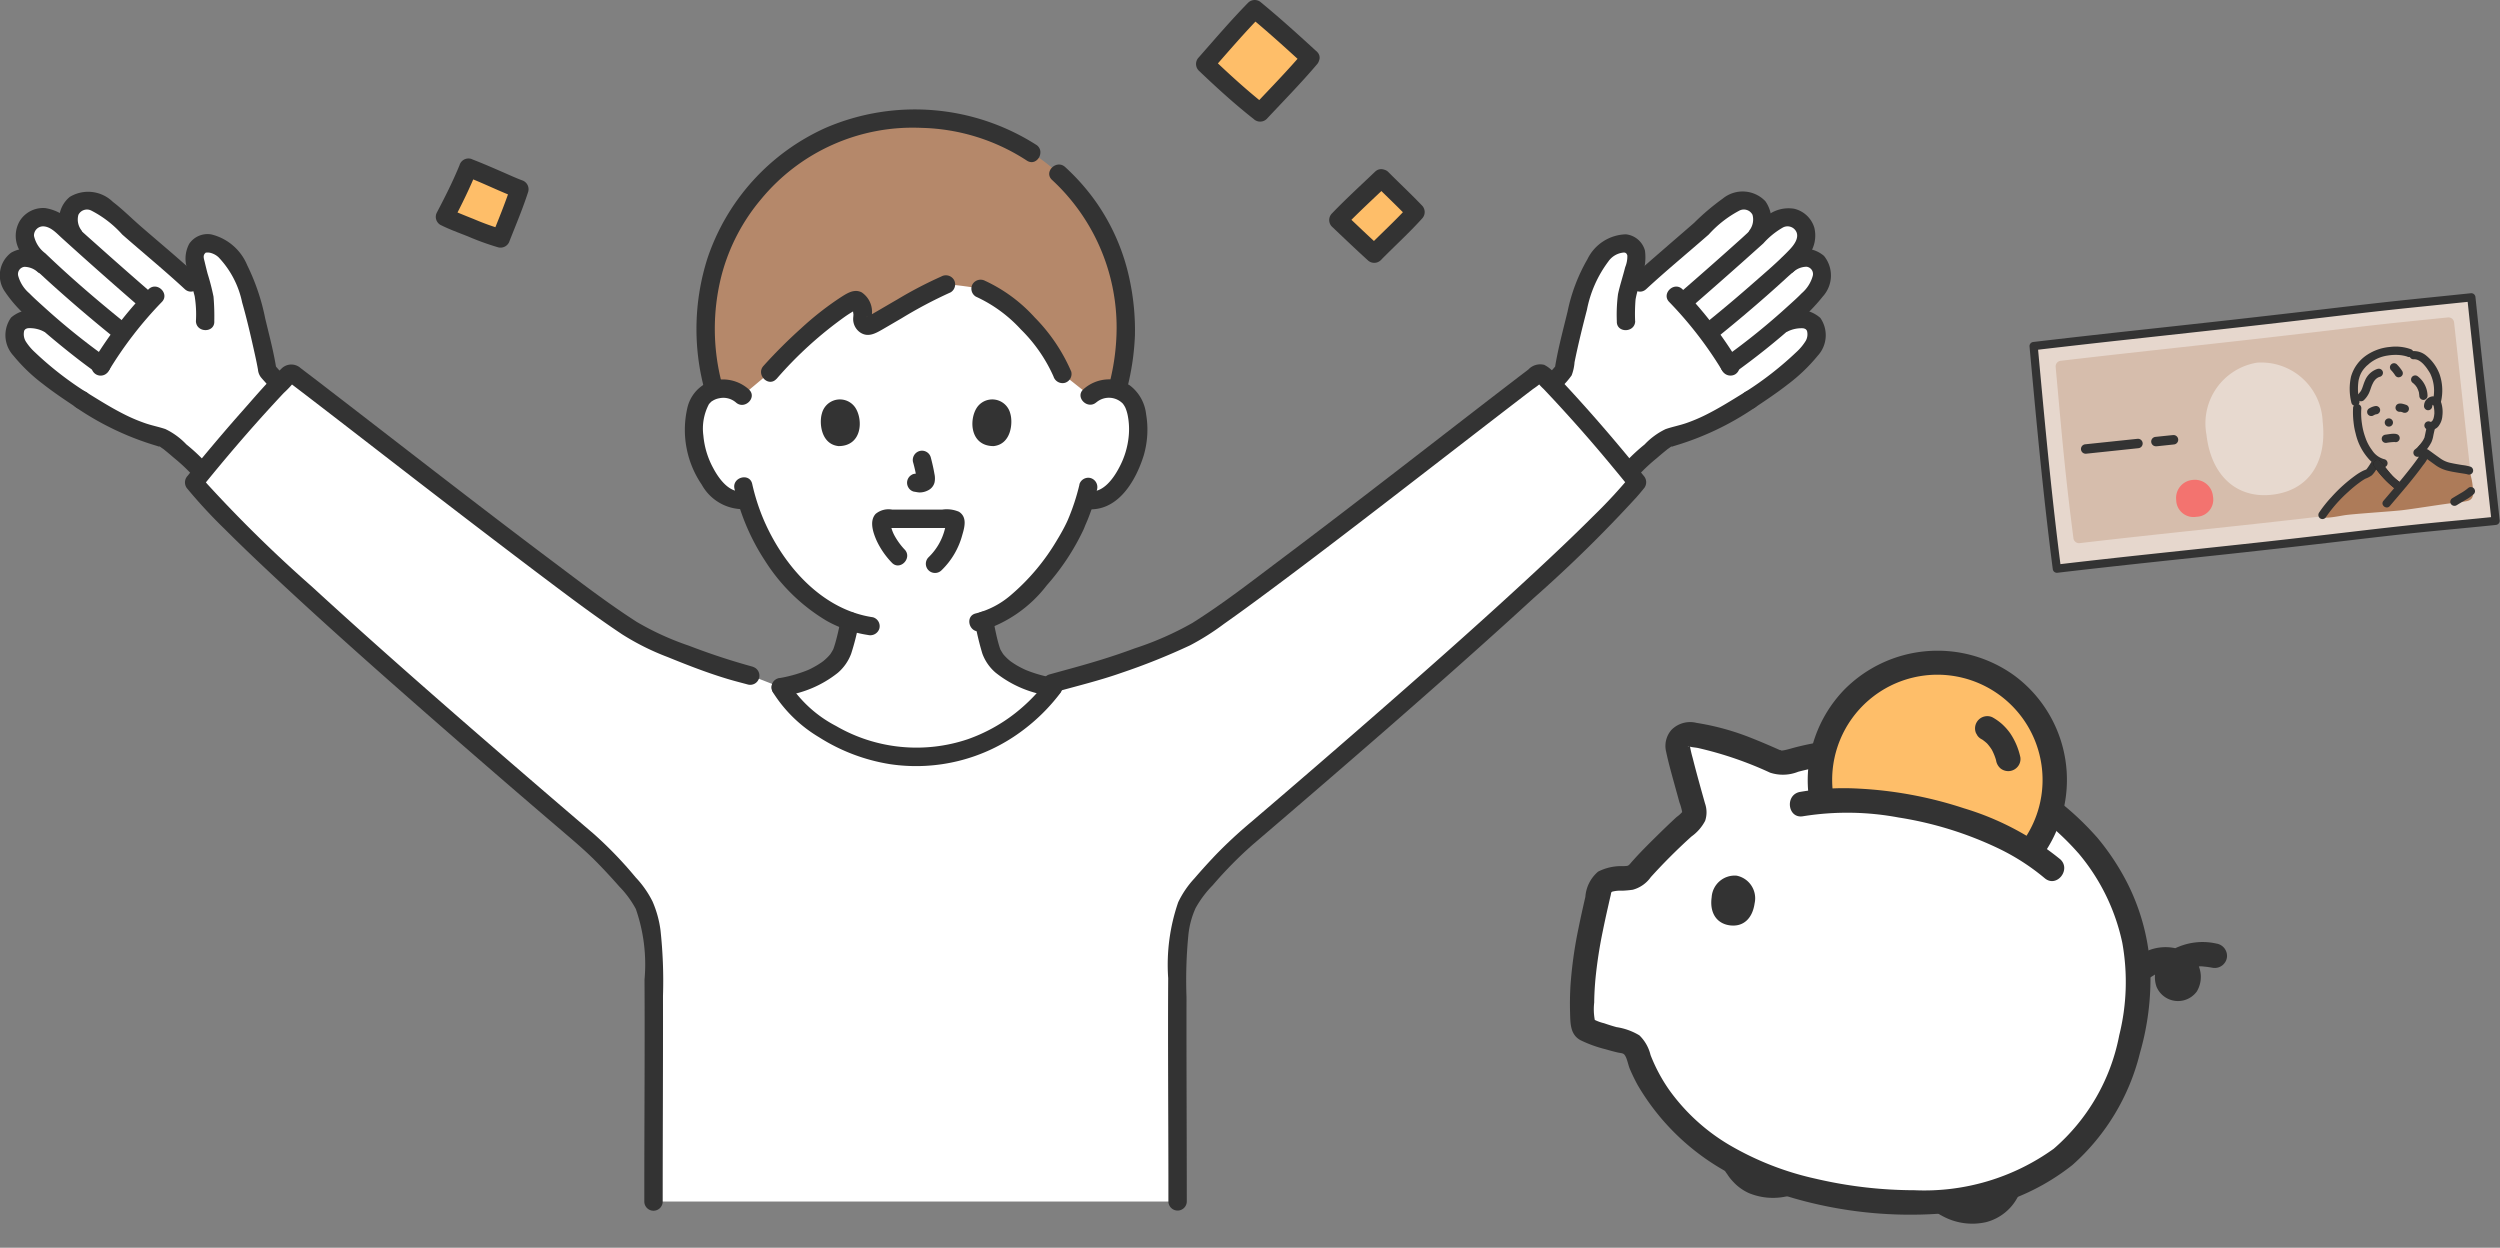<svg xmlns="http://www.w3.org/2000/svg" width="164.517" height="82.108" viewBox="0 0 164.517 82.108">
  <rect x="0" y="0" width="164.517" height="82.108" fill="#808080" stroke="none"/>
  <g id="グループ_28" data-name="グループ 28" transform="translate(-761.518 -1275.248)">
    <g id="_11363_color" data-name="11363_color" transform="translate(761.518 1275.248)">
      <path id="パス_393" data-name="パス 393" d="M117.733,43.769c-.42,1.036-1.008,2.226-1.544,3.241.347.178,2.958,1.239,3.672,1.421.434-1.106.886-2.161,1.231-3.251C120.521,44.968,118.9,44.212,117.733,43.769Z" transform="translate(-86.909 -32.739)" fill="#febe69"/>
      <path id="パス_394" data-name="パス 394" d="M352.323,46.547c-.938.9-2.086,1.96-2.842,2.751.8.756,1.624,1.547,2.363,2.216.844-.865,1.879-1.8,2.72-2.741C354.2,48.39,353.016,47.241,352.323,46.547Z" transform="translate(-261.409 -34.817)" fill="#febe69"/>
      <path id="パス_395" data-name="パス 395" d="M321.619,5.6c-1.2-1.106-2.492-2.268-3.654-3.22-1.176,1.2-2.212,2.422-3.262,3.612.717.685,2.464,2.289,3.619,3.192C319.2,8.239,320.947,6.4,321.619,5.6Z" transform="translate(-235.396 -1.781)" fill="#febe69"/>
      <path id="パス_396" data-name="パス 396" d="M115.363,41.816c-.432,1.058-.95,2.085-1.483,3.1a.613.613,0,0,0,.217.827c.582.295,1.21.52,1.814.76a17.69,17.69,0,0,0,2,.723.622.622,0,0,0,.744-.422c.424-1.079.878-2.147,1.231-3.251a.618.618,0,0,0-.422-.744c-.431-.162-.853-.359-1.379-.587-.655-.285-1.312-.569-1.98-.824a.61.61,0,0,0-.743.422.618.618,0,0,0,.422.744c1.134.432,2.219.983,3.359,1.411l-.422-.744c-.353,1.1-.806,2.173-1.231,3.251l.744-.423a17.213,17.213,0,0,1-1.947-.7q-.529-.208-1.052-.426l-.126-.052c.059.025.085.037.01,0l-.182-.078c-.078-.034-.156-.068-.232-.106l.217.827c.582-1.106,1.133-2.228,1.6-3.385a.609.609,0,0,0-.423-.744A.62.62,0,0,0,115.363,41.816Z" transform="translate(-85.122 -30.948)" fill="#333"/>
      <path id="パス_397" data-name="パス 397" d="M350.111,44.322c-.953.91-1.929,1.8-2.842,2.751a.614.614,0,0,0,0,.855c.784.743,1.562,1.49,2.363,2.216a.616.616,0,0,0,.855,0c.9-.92,1.858-1.783,2.72-2.741a.618.618,0,0,0,0-.855c-.727-.761-1.5-1.483-2.24-2.226a.606.606,0,0,0-.855.857c.744.743,1.514,1.465,2.24,2.226v-.857c-.862.958-1.819,1.821-2.72,2.741h.855c-.8-.725-1.579-1.473-2.363-2.216v.855c.913-.951,1.89-1.84,2.842-2.751C351.532,44.638,350.675,43.784,350.111,44.322Z" transform="translate(-259.625 -33.02)" fill="#333"/>
      <path id="パス_398" data-name="パス 398" d="M320.265,3.394c-1.2-1.1-2.4-2.189-3.654-3.22a.619.619,0,0,0-.855,0c-1.136,1.159-2.189,2.394-3.262,3.612a.616.616,0,0,0,0,.855c1.162,1.109,2.356,2.2,3.619,3.192a.619.619,0,0,0,.856,0c1.107-1.184,2.249-2.346,3.3-3.584a.621.621,0,0,0,0-.855.61.61,0,0,0-.855,0c-1.048,1.238-2.19,2.4-3.3,3.584h.856c-1.263-.992-2.457-2.084-3.619-3.192v.855c1.073-1.217,2.126-2.452,3.262-3.612h-.855c1.255,1.031,2.458,2.122,3.654,3.22C319.982,4.775,320.84,3.921,320.265,3.394Z" transform="translate(-233.614 -0.002)" fill="#333"/>
      <path id="パス_399" data-name="パス 399" d="M7.111,65.481a16.154,16.154,0,0,0,5.372,2.5A16.3,16.3,0,0,1,14.8,69.938l.271.318c1.592-1.949,3.315-3.937,5.081-5.809q-.4-.435-.787-.882c-.149-.965-.481-2.245-.706-3.19a13,13,0,0,0-1.282-3.689c-.492-.828-1.2-1.626-2.156-1.49a.855.855,0,0,0-.446.275.939.939,0,0,0-.189.8c.207.922.35,1.4.578,2.241l-.806-.749c-1.277-1.184-3.885-3.346-5.162-4.531a3.817,3.817,0,0,0-1.051-.711,1.436,1.436,0,0,0-1.293-.011,1.29,1.29,0,0,0-.566,1.266,3.512,3.512,0,0,0,.324.853l.12.192q-.385-.345-.756-.683a1.881,1.881,0,0,0-1.609-.656,1.205,1.205,0,0,0-.96,1.253,2.279,2.279,0,0,0,.8,1.415c.2.2.425.407.658.625a3.35,3.35,0,0,0-1.092-.63,1.17,1.17,0,0,0-1.3.538,1.444,1.444,0,0,0,.094,1.292,4.821,4.821,0,0,0,.854,1.075c.45.432,1.022.947,1.643,1.479a3.1,3.1,0,0,0-1.26-.366.96.96,0,0,0-1.021.573,1.42,1.42,0,0,0,.207,1.3,9.561,9.561,0,0,0,1.4,1.452,23.19,23.19,0,0,0,2.722,2" transform="translate(-1.769 -39.166)" fill="#fff"/>
      <path id="パス_400" data-name="パス 400" d="M50.343,66.878a15.1,15.1,0,0,0-.05-1.624,14.887,14.887,0,0,0-.392-1.521q-.1-.386-.191-.773c-.046-.2-.13-.4.029-.561.07-.072.055-.039.094-.045a.729.729,0,0,1,.27.021,1.238,1.238,0,0,1,.519.285,6.1,6.1,0,0,1,1.554,2.972c.328,1.144.594,2.315.851,3.476.07.316.136.633.192.953a.96.96,0,0,0,.194.5c.128.156.266.3.4.454q.767.859,1.582,1.673a.605.605,0,0,0,.855-.855Q55.222,70.8,54.267,69.7l.155.267c-.176-1.113-.471-2.2-.732-3.3a14.185,14.185,0,0,0-1.179-3.481,3.434,3.434,0,0,0-2.373-2.03,1.458,1.458,0,0,0-1.441.615,2.071,2.071,0,0,0-.092,1.766c.137.564.3,1.122.447,1.683a7.56,7.56,0,0,1,.083,1.653c.033.775,1.242.78,1.21,0Z" transform="translate(-36.242 -45.732)" fill="#333"/>
      <path id="パス_401" data-name="パス 401" d="M6.652,86.324A21.853,21.853,0,0,1,3.288,83.7,3.559,3.559,0,0,1,2.7,83a.932.932,0,0,1-.092-.746c-.018.1.038-.032-.021.027.014-.014.132-.118.057-.064a.413.413,0,0,1,.233-.09,2.021,2.021,0,0,1,1,.216.609.609,0,0,0,.744-.422.62.62,0,0,0-.422-.744,2.182,2.182,0,0,0-2.464.249,1.989,1.989,0,0,0,.155,2.513,11.29,11.29,0,0,0,1.964,1.88c.706.553,1.451,1.048,2.2,1.546a.6.6,0,1,0,.611-1.045Z" transform="translate(-1.004 -60.531)" fill="#333"/>
      <path id="パス_402" data-name="パス 402" d="M3.12,65.4a2.067,2.067,0,0,0-2.384-.252A1.872,1.872,0,0,0,.33,67.724,8.509,8.509,0,0,0,2.063,69.6q.98.877,2,1.706c.751.61,1.515,1.207,2.307,1.764a.61.61,0,0,0,.828-.217.618.618,0,0,0-.217-.828,44.761,44.761,0,0,1-4.167-3.372c-.3-.27-.6-.54-.884-.83A2.322,2.322,0,0,1,1.2,66.681a.479.479,0,0,1,.411-.6,1.33,1.33,0,0,1,.895.368.609.609,0,0,0,.828-.217A.619.619,0,0,0,3.12,65.4Z" transform="translate(0 -48.522)" fill="#333"/>
      <path id="パス_403" data-name="パス 403" d="M12.806,59.7q-1.694-1.472-3.368-2.968Q8.611,56,7.788,55.251a3.021,3.021,0,0,0-1.739-.925,1.808,1.808,0,0,0-1.666.832,1.938,1.938,0,0,0-.048,1.906,4.981,4.981,0,0,0,1.192,1.406q.688.647,1.395,1.273,1.644,1.464,3.354,2.853a.623.623,0,0,0,.855,0,.61.61,0,0,0,0-.857c-1.744-1.413-3.455-2.88-5.074-4.435a1.946,1.946,0,0,1-.747-1.15.6.6,0,0,1,.646-.625c.479.037.855.466,1.188.768q.716.648,1.437,1.294,1.673,1.494,3.368,2.967c.585.508,1.445-.344.857-.855Z" transform="translate(-3.073 -40.632)" fill="#333"/>
      <path id="パス_404" data-name="パス 404" d="M24.571,55.553c-1.216-1.126-2.495-2.184-3.746-3.271-.613-.532-1.2-1.123-1.841-1.613a2.331,2.331,0,0,0-2.838-.328,1.929,1.929,0,0,0-.7,1.381,2.822,2.822,0,0,0,.425,1.43.605.605,0,0,0,1.044-.611,1.171,1.171,0,0,1-.2-1.023.63.63,0,0,1,.857-.273,7.039,7.039,0,0,1,2.029,1.573c1.368,1.2,2.776,2.354,4.11,3.589.571.529,1.428-.325.855-.855Z" transform="translate(-11.555 -37.383)" fill="#333"/>
      <path id="パス_405" data-name="パス 405" d="M27.678,75.009A26.637,26.637,0,0,0,24,79.787a.6.6,0,0,0,1.043.61,25.319,25.319,0,0,1,3.491-4.533c.563-.54-.293-1.395-.857-.855Z" transform="translate(-17.898 -55.978)" fill="#333"/>
      <path id="パス_406" data-name="パス 406" d="M418.23,65.481a16.153,16.153,0,0,1-5.372,2.5,16.3,16.3,0,0,0-2.317,1.959l-.271.318c-1.592-1.949-3.315-3.937-5.081-5.809q.4-.435.787-.882c.149-.965.482-2.245.706-3.19a13.008,13.008,0,0,1,1.281-3.689c.492-.828,1.2-1.626,2.156-1.49a.853.853,0,0,1,.446.275.939.939,0,0,1,.189.8c-.207.922-.35,1.4-.578,2.241l.806-.749c1.277-1.184,3.886-3.346,5.163-4.531a3.814,3.814,0,0,1,1.051-.711,1.436,1.436,0,0,1,1.293-.011,1.29,1.29,0,0,1,.566,1.266,3.5,3.5,0,0,1-.324.853l-.12.192q.384-.345.756-.683a1.88,1.88,0,0,1,1.609-.656,1.206,1.206,0,0,1,.96,1.253,2.281,2.281,0,0,1-.8,1.415c-.2.2-.425.407-.658.625a3.353,3.353,0,0,1,1.092-.63,1.171,1.171,0,0,1,1.295.537,1.444,1.444,0,0,1-.094,1.292,4.81,4.81,0,0,1-.854,1.075c-.45.432-1.022.947-1.643,1.479a3.093,3.093,0,0,1,1.26-.366.96.96,0,0,1,1.021.573,1.42,1.42,0,0,1-.207,1.3,9.559,9.559,0,0,1-1.4,1.452,23.212,23.212,0,0,1-2.722,2" transform="translate(-303.078 -39.166)" fill="#fff"/>
      <path id="パス_407" data-name="パス 407" d="M405.337,66.891a11.688,11.688,0,0,1,.027-1.427c.085-.514.278-1.025.408-1.531a3.369,3.369,0,0,0,.213-1.688,1.456,1.456,0,0,0-1.255-1.079A2.9,2.9,0,0,0,402.2,62.8a11.468,11.468,0,0,0-1.309,3.447c-.3,1.237-.638,2.477-.838,3.736l.155-.267q-.954,1.1-1.983,2.128a.605.605,0,0,0,.856.855q.727-.73,1.42-1.493a5.144,5.144,0,0,0,.657-.758,3,3,0,0,0,.192-.867c.235-1.156.519-2.309.816-3.45a7.748,7.748,0,0,1,1.4-3.167,1.375,1.375,0,0,1,1.033-.6c.093.006.18.033.225.2a1.856,1.856,0,0,1-.142.765c-.146.592-.344,1.176-.472,1.771a10.583,10.583,0,0,0-.078,1.789c-.033.778,1.177.777,1.21,0Z" transform="translate(-297.734 -45.746)" fill="#333"/>
      <path id="パス_408" data-name="パス 408" d="M455.462,87.368c.731-.489,1.465-.975,2.16-1.518a11.417,11.417,0,0,0,2-1.908,1.994,1.994,0,0,0,.173-2.491,2.164,2.164,0,0,0-2.481-.271.624.624,0,0,0-.423.744.609.609,0,0,0,.744.423,2.062,2.062,0,0,1,1-.216.417.417,0,0,1,.233.09c-.072-.052.053.06.057.064-.067-.066.005.086-.021-.027a.873.873,0,0,1-.068.7,3.451,3.451,0,0,1-.616.74,21.866,21.866,0,0,1-3.364,2.623.619.619,0,0,0-.217.828A.611.611,0,0,0,455.462,87.368Z" transform="translate(-340.005 -60.53)" fill="#333"/>
      <path id="パス_409" data-name="パス 409" d="M454.031,66.462a1.332,1.332,0,0,1,.895-.368.481.481,0,0,1,.411.6,2.314,2.314,0,0,1-.729,1.146c-.28.29-.584.56-.884.83a44.736,44.736,0,0,1-4.166,3.373.621.621,0,0,0-.217.828.61.61,0,0,0,.828.217,47.573,47.573,0,0,0,4.066-3.253A11.688,11.688,0,0,0,456,68.05a2.049,2.049,0,0,0,.078-2.667,2.017,2.017,0,0,0-2.663.035.624.624,0,0,0-.217.828.609.609,0,0,0,.828.217Z" transform="translate(-336.045 -48.541)" fill="#333"/>
      <path id="パス_410" data-name="パス 410" d="M439.791,60.6q1.492-1.3,2.967-2.611.728-.649,1.453-1.3a5.144,5.144,0,0,1,1.292-1.049.644.644,0,0,1,.9.328c.149.405-.191.843-.452,1.119-.738.78-1.573,1.485-2.379,2.192q-1.455,1.281-2.96,2.5a.609.609,0,0,0,0,.857.619.619,0,0,0,.855,0q1.506-1.221,2.96-2.5.73-.642,1.444-1.3a9.888,9.888,0,0,0,1.285-1.316,2.158,2.158,0,0,0,.412-1.865,1.815,1.815,0,0,0-1.332-1.249,2.288,2.288,0,0,0-1.885.551c-.56.441-1.072.951-1.6,1.426q-1.892,1.7-3.81,3.364c-.589.511.27,1.364.855.855Z" transform="translate(-328.173 -40.67)" fill="#333"/>
      <path id="パス_411" data-name="パス 411" d="M426.789,56.44c1.336-1.235,2.743-2.392,4.111-3.59a7.267,7.267,0,0,1,2-1.565.641.641,0,0,1,.882.266,1.17,1.17,0,0,1-.2,1.023.605.605,0,0,0,1.045.611,2.2,2.2,0,0,0,0-2.529,2.066,2.066,0,0,0-2.8-.174,15.688,15.688,0,0,0-1.888,1.6c-.665.581-1.336,1.155-2,1.733s-1.353,1.165-2.008,1.772c-.573.529.285,1.384.855.855Z" transform="translate(-318.455 -37.416)" fill="#333"/>
      <path id="パス_412" data-name="パス 412" d="M435.393,75.865a25.312,25.312,0,0,1,3.492,4.534.618.618,0,0,0,.827.217.611.611,0,0,0,.217-.828,26.7,26.7,0,0,0-3.681-4.778C435.687,74.47,434.83,75.324,435.393,75.865Z" transform="translate(-325.533 -55.978)" fill="#333"/>
      <path id="パス_413" data-name="パス 413" d="M80.906,152.012c0-5.851.05-14.821-.008-16.275a6.9,6.9,0,0,0-1.142-4.1,37.913,37.913,0,0,0-3.012-3.229c-7.224-6.165-22.639-19.44-26.073-23.721,1.913-2.374,4.038-4.835,6.216-7.1a.258.258,0,0,1,.333-.026c4.509,3.407,19.057,14.861,22.567,17a43.72,43.72,0,0,0,6.371,2.526l1.127.306,1.991.777c1.3,2.268,5.005,4.556,8.827,4.589a11.415,11.415,0,0,0,9-4.453l.086-.115.161-.341c.716-.2,1.988-.545,2.791-.763a43.716,43.716,0,0,0,6.371-2.526c3.509-2.142,18.058-13.6,22.567-17a.259.259,0,0,1,.333.026c2.177,2.262,4.3,4.723,6.216,7.1-3.435,4.282-18.85,17.556-26.073,23.721a37.92,37.92,0,0,0-3.013,3.229,6.9,6.9,0,0,0-1.142,4.1c-.058,1.454-.008,10.423-.008,16.275Z" transform="translate(-37.902 -72.944)" fill="#fff"/>
      <path id="パス_414" data-name="パス 414" d="M432.07,102.074c-.869.537-1.737,1.084-2.654,1.536a10.816,10.816,0,0,1-1.21.508c-.45.157-.922.245-1.372.4a4.678,4.678,0,0,0-1.383,1.01,12.13,12.13,0,0,0-1.193,1.1c-.513.582.339,1.441.855.855a11.815,11.815,0,0,1,1.14-1.055q.208-.181.42-.357l.148-.121c.017-.014.2-.16.1-.084.081-.062.17-.116.252-.179.109-.085.071.025-.027,0,.06.017.213-.053.277-.069a18.893,18.893,0,0,0,5.254-2.495c.661-.408.054-1.455-.61-1.045Z" transform="translate(-317.224 -76.28)" fill="#333"/>
      <path id="パス_415" data-name="パス 415" d="M207.376,76.606q-.05.042-.1.089s.907-8.981-11.524-8.981S184.393,76.7,184.393,76.7a1.789,1.789,0,0,0-1.293-.474,1.66,1.66,0,0,0-1.491.828,4.963,4.963,0,0,0-.145,3.5,5.405,5.405,0,0,0,1.586,2.573,1.933,1.933,0,0,0,1.645.412,13.6,13.6,0,0,0,2.581,4.869,9.58,9.58,0,0,0,4.2,3.126,15.036,15.036,0,0,1-.564,2.134c-.49,1.038-1.994,1.87-4,2.2,1.287,2.273,5.005,4.574,8.838,4.607a11.415,11.415,0,0,0,9-4.453l.114-.151c-2.016-.332-3.528-1.167-4.022-2.207A16.7,16.7,0,0,1,200.3,91.5c3.12-.983,5.7-5.383,6.131-6.547a11.608,11.608,0,0,0,.523-1.42l.146.025a1.971,1.971,0,0,0,1.52-.439,5.406,5.406,0,0,0,1.586-2.573,4.963,4.963,0,0,0-.145-3.5,1.66,1.66,0,0,0-1.491-.828A1.812,1.812,0,0,0,207.376,76.606Z" transform="translate(-135.549 -50.65)" fill="#fff"/>
      <path id="パス_416" data-name="パス 416" d="M196.322,31.083a15.28,15.28,0,0,1,1.737-.1,13.552,13.552,0,0,1,8.229,2.653,13.4,13.4,0,0,1,5.591,10.676,14.612,14.612,0,0,1-.545,4.508,2.215,2.215,0,0,0-.509-.076,1.789,1.789,0,0,0-1.293.474l-1.814-1.438a12.242,12.242,0,0,0-3.289-4.29,7.342,7.342,0,0,0-2.094-1.317s-1.149-.206-2.248-.29l-.025.011c-1.533.646-3.7,2-4.908,2.677a.415.415,0,0,1-.592-.446,2.186,2.186,0,0,0-.052-.8c-.081-.333-.337-.474-.536-.37a25.222,25.222,0,0,0-5.494,4.725l-1.829,1.535a1.789,1.789,0,0,0-1.293-.474,2.142,2.142,0,0,0-.558.089,15.092,15.092,0,0,1-.56-4.523,13.708,13.708,0,0,1,5.66-10.725A13.138,13.138,0,0,1,196.322,31.083Z" transform="translate(-137.806 -23.177)" fill="#b5886a"/>
      <path id="パス_417" data-name="パス 417" d="M183.006,99.732a2.552,2.552,0,0,0-2.81-.394,2.457,2.457,0,0,0-1.244,1.687,6.407,6.407,0,0,0,.963,4.985,3.115,3.115,0,0,0,3,1.6.608.608,0,0,0,.422-.744.621.621,0,0,0-.744-.422c-.88.118-1.562-.844-1.917-1.512a5.474,5.474,0,0,1-.655-2.15,3.45,3.45,0,0,1,.374-2.087c-.043.055.082-.088.1-.1a.4.4,0,0,1,.126-.1,1.185,1.185,0,0,1,.438-.171,1.266,1.266,0,0,1,1.1.272c.577.52,1.435-.333.855-.855Z" transform="translate(-133.734 -74.114)" fill="#333"/>
      <path id="パス_418" data-name="パス 418" d="M282.726,100.578a1.278,1.278,0,0,1,1.771.126c-.086-.106.028.048.042.071a1.775,1.775,0,0,1,.093.167,2.649,2.649,0,0,1,.164.564,4.725,4.725,0,0,1,.057,1.263,5.46,5.46,0,0,1-.635,2.111c-.354.68-1.043,1.672-1.938,1.551a.626.626,0,0,0-.744.422.609.609,0,0,0,.422.744c2.105.283,3.329-1.768,3.875-3.508a6.047,6.047,0,0,0,.16-2.731,2.749,2.749,0,0,0-1.069-1.89,2.529,2.529,0,0,0-3.055.252c-.58.522.277,1.375.855.855Z" transform="translate(-210.572 -74.105)" fill="#333"/>
      <path id="パス_419" data-name="パス 419" d="M260.356,125.211a14.257,14.257,0,0,1-.778,2.359s.05-.11,0,0c-.023.049-.045.1-.068.147-.054.113-.11.227-.169.337-.144.276-.3.546-.462.812a14.243,14.243,0,0,1-3.062,3.642,5.648,5.648,0,0,1-2.278,1.184c-.758.176-.437,1.342.322,1.166a8.629,8.629,0,0,0,4.349-3.02,15.473,15.473,0,0,0,2.412-3.658q.054-.122.1-.245c.016-.039.088-.207.019-.048.1-.221.19-.442.274-.667a11.339,11.339,0,0,0,.5-1.69.62.62,0,0,0-.422-.744.611.611,0,0,0-.744.422Z" transform="translate(-189.32 -93.326)" fill="#333"/>
      <path id="パス_420" data-name="パス 420" d="M191.748,125.4a14.369,14.369,0,0,0,2.018,4.75,12.148,12.148,0,0,0,4.048,3.94,8.023,8.023,0,0,0,2.723.931.625.625,0,0,0,.744-.423.61.61,0,0,0-.423-.744c-3.377-.5-5.9-3.417-7.189-6.417a13.563,13.563,0,0,1-.756-2.359c-.172-.759-1.339-.438-1.167.322Z" transform="translate(-143.413 -93.234)" fill="#333"/>
      <path id="パス_421" data-name="パス 421" d="M204.231,30.906a14.845,14.845,0,0,0-13.852-1.117,14.44,14.44,0,0,0-7.785,8.6,15.322,15.322,0,0,0-.2,8.6.605.605,0,0,0,1.167-.322,14.165,14.165,0,0,1-.034-7.176,12.794,12.794,0,0,1,2.586-4.988,12.925,12.925,0,0,1,10.575-4.711,13.218,13.218,0,0,1,6.93,2.155c.655.425,1.262-.622.611-1.045Z" transform="translate(-136.042 -21.377)" fill="#333"/>
      <path id="パス_422" data-name="パス 422" d="M279.093,57.754a16.7,16.7,0,0,0,.529-3.556,15.943,15.943,0,0,0-.323-3.528,13.8,13.8,0,0,0-2.338-5.379,14.234,14.234,0,0,0-1.934-2.162c-.575-.522-1.433.33-.855.855a13.211,13.211,0,0,1,4.244,9.733,14.815,14.815,0,0,1-.488,3.715c-.185.756.981,1.079,1.167.322Z" transform="translate(-204.935 -32.139)" fill="#333"/>
      <path id="パス_423" data-name="パス 423" d="M253.962,74.142a9.2,9.2,0,0,1,2.951,2.15,10.113,10.113,0,0,1,2.153,3.1.624.624,0,0,0,.744.423.609.609,0,0,0,.423-.744,11.575,11.575,0,0,0-2.4-3.558,10.159,10.159,0,0,0-3.264-2.411.625.625,0,0,0-.828.217A.609.609,0,0,0,253.962,74.142Z" transform="translate(-189.739 -54.62)" fill="#333"/>
      <path id="パス_424" data-name="パス 424" d="M199.758,78.719a25.582,25.582,0,0,1,4.564-4.142c.179-.121.361-.237.548-.345a.822.822,0,0,0,.131-.076c.05-.047.045-.013.04-.031a1.783,1.783,0,0,1-.254-.048c-.025.019.011.034,0,.076a2.3,2.3,0,0,0,.033.309c0,.118-.022.237-.017.355a1.071,1.071,0,0,0,.474.852c.509.33.99.057,1.448-.206.426-.245.849-.495,1.274-.742a29.454,29.454,0,0,1,3.216-1.7.609.609,0,0,0,.217-.828.621.621,0,0,0-.828-.217,27.1,27.1,0,0,0-2.876,1.5c-.444.256-.886.516-1.329.774q-.29.168-.58.333a1.1,1.1,0,0,0-.122.068c0-.066.25.013.26.015.029,0,.022.083.059.062s.014-.2.014-.223a1.541,1.541,0,0,0-.673-1.487c-.519-.258-1.011.1-1.438.371a20.082,20.082,0,0,0-2.542,2,33.278,33.278,0,0,0-2.476,2.47c-.52.577.333,1.436.855.855Z" transform="translate(-148.658 -53.782)" fill="#333"/>
      <path id="パス_425" data-name="パス 425" d="M219.444,177.446l-.116.155c-.1.135.077-.1-.031.041-.057.071-.114.142-.173.212q-.233.276-.485.535a11.525,11.525,0,0,1-1.138,1.027,10.94,10.94,0,0,1-3.134,1.723,10.557,10.557,0,0,1-8.672-.871,8.163,8.163,0,0,1-3.119-2.843.605.605,0,0,0-1.044.611,9.047,9.047,0,0,0,3.044,2.972,12.341,12.341,0,0,0,4.656,1.771,11.645,11.645,0,0,0,8.637-2.137,12.47,12.47,0,0,0,2.621-2.586.609.609,0,0,0-.217-.828.62.62,0,0,0-.828.217Z" transform="translate(-150.679 -132.494)" fill="#333"/>
      <path id="パス_426" data-name="パス 426" d="M273.076,116.724c1.469-.413,2.954-.769,4.394-1.275a43.242,43.242,0,0,0,4.546-1.821,16.4,16.4,0,0,0,2.224-1.407c1.028-.723,2.041-1.468,3.049-2.218,2.614-1.942,5.2-3.923,7.779-5.909,2.5-1.926,4.993-3.856,7.459-5.757l1.44-1.107.611-.467a4.843,4.843,0,0,0,.539-.41c.01-.01.054-.031.062-.047l-.317.018.083.086a3.236,3.236,0,0,0,.33.346q.351.371.7.745.655.708,1.3,1.428,1.3,1.455,2.539,2.954.6.721,1.187,1.451v-.857a33.607,33.607,0,0,1-2.461,2.655c-1.236,1.237-2.507,2.438-3.789,3.629-3.157,2.932-6.381,5.792-9.622,8.63q-4.534,3.972-9.121,7.885a30.655,30.655,0,0,0-2.266,2.1q-.741.775-1.44,1.588a6.278,6.278,0,0,0-1.07,1.57,12.616,12.616,0,0,0-.659,5c-.025,4.353.009,8.708.014,13.061v1.625a.605.605,0,0,0,1.21,0c0-4.482-.027-8.964-.019-13.446a30.558,30.558,0,0,1,.13-4.153,5.7,5.7,0,0,1,.468-1.7,6.974,6.974,0,0,1,1.13-1.507,26.755,26.755,0,0,1,2.64-2.679q4.4-3.76,8.768-7.562c3.262-2.848,6.508-5.714,9.7-8.644a87.943,87.943,0,0,0,6.788-6.66c.156-.178.309-.359.458-.544a.63.63,0,0,0,0-.857c-1.637-2.029-3.332-4.011-5.105-5.922q-.328-.353-.657-.7a2.232,2.232,0,0,0-.779-.675,1.067,1.067,0,0,0-1.046.309q-.62.472-1.238.946c-2.385,1.831-4.752,3.669-7.125,5.5-2.678,2.065-5.358,4.125-8.064,6.155-1.86,1.4-3.714,2.841-5.686,4.079a20.645,20.645,0,0,1-3.813,1.676c-1.449.542-2.9.972-4.4,1.38l-1.188.328a.605.605,0,0,0,.322,1.167Z" transform="translate(-203.698 -71.162)" fill="#333"/>
      <path id="パス_427" data-name="パス 427" d="M202.226,165.345a7.311,7.311,0,0,0,3.6-1.525,3.074,3.074,0,0,0,.877-1.258,15.68,15.68,0,0,0,.5-1.978.618.618,0,0,0-.422-.744.611.611,0,0,0-.744.422c-.141.628-.264,1.269-.467,1.881-.016.047-.033.093-.05.14-.045.129.058-.1-.007.01-.056.1-.11.19-.17.283s.067-.071-.025.034c-.034.038-.066.077-.1.114a3.259,3.259,0,0,1-.247.239c-.015.013-.133.111-.088.076s-.1.076-.122.089q-.147.1-.3.194c-.118.07-.238.135-.361.2s-.245.117-.312.144a9,9,0,0,1-1.881.515.61.61,0,0,0-.422.744.619.619,0,0,0,.744.423Z" transform="translate(-150.69 -119.545)" fill="#333"/>
      <path id="パス_428" data-name="パス 428" d="M254.552,160.473a18.006,18.006,0,0,0,.481,2,3.005,3.005,0,0,0,.878,1.259,7.324,7.324,0,0,0,3.6,1.525.623.623,0,0,0,.744-.423.61.61,0,0,0-.422-.744,8.953,8.953,0,0,1-1.881-.515c-.071-.029-.17-.074-.284-.13q-.2-.1-.39-.21c-.1-.061-.2-.126-.3-.194-.047-.033-.094-.066-.14-.1.091.071-.055-.049-.072-.063a3.214,3.214,0,0,1-.247-.239c-.035-.037-.067-.076-.1-.114-.105-.118.059.1-.025-.034-.056-.086-.108-.173-.16-.262-.084-.142.021.085-.017-.031-.015-.047-.033-.094-.048-.141-.2-.622-.306-1.272-.449-1.907a.6.6,0,0,0-1.166.322Z" transform="translate(-190.387 -119.461)" fill="#333"/>
      <path id="パス_429" data-name="パス 429" d="M19.145,103.124a18.952,18.952,0,0,0,5.254,2.495c.065.016.218.086.278.069-.1.027-.136-.083-.028,0,.081.063.17.117.252.179-.1-.076.086.07.1.084q.076.06.148.121.2.165.393.334a11.99,11.99,0,0,1,1.166,1.079c.516.585,1.369-.273.855-.855a12.156,12.156,0,0,0-1.193-1.1,4.67,4.67,0,0,0-1.383-1.01c-.45-.151-.922-.238-1.372-.4a10.789,10.789,0,0,1-1.21-.508c-.918-.451-1.785-1-2.654-1.536-.664-.41-1.272.636-.611,1.045Z" transform="translate(-14.107 -76.286)" fill="#333"/>
      <path id="パス_430" data-name="パス 430" d="M85.679,115.077a43.927,43.927,0,0,1-4.212-1.386,18.484,18.484,0,0,1-3.425-1.562c-1.917-1.229-3.732-2.629-5.552-3.995-2.6-1.95-5.177-3.93-7.752-5.914-2.328-1.795-4.643-3.591-6.979-5.387q-.645-.5-1.291-.99l-.553-.421a.913.913,0,0,0-1.265.045c-.912.863-1.736,1.846-2.568,2.784s-1.653,1.9-2.457,2.864q-.58.7-1.149,1.405a.63.63,0,0,0,0,.857,33.665,33.665,0,0,0,2.461,2.655c1.218,1.219,2.471,2.4,3.733,3.576,3.132,2.912,6.332,5.75,9.548,8.568q4.513,3.955,9.077,7.85c.745.637,1.482,1.268,2.167,1.971q.738.756,1.434,1.55a6.523,6.523,0,0,1,1.08,1.469,11.069,11.069,0,0,1,.573,4.651c.023,4.326-.009,8.652-.014,12.978v1.625a.605.605,0,0,0,1.21,0c0-4.5.028-9.009.019-13.514a31.045,31.045,0,0,0-.166-4.36,7.041,7.041,0,0,0-.516-1.86,6.562,6.562,0,0,0-1.119-1.6,26.1,26.1,0,0,0-2.738-2.845q-4.414-3.768-8.79-7.578c-3.287-2.867-6.557-5.755-9.77-8.705a88.905,88.905,0,0,1-6.876-6.74c-.156-.178-.309-.359-.457-.544v.857c1.548-1.92,3.15-3.8,4.819-5.612q.325-.354.655-.706a6.655,6.655,0,0,0,.659-.694c0-.008-.31-.039-.3-.006,0,.018.049.033.062.047a.98.98,0,0,0,.112.085l.287.218q.609.464,1.216.931c2.283,1.754,4.495,3.471,6.79,5.242q3.825,2.95,7.676,5.867c1.9,1.429,3.794,2.877,5.772,4.194a16.509,16.509,0,0,0,2.988,1.491c1.314.535,2.652,1.058,4.014,1.462.423.126.851.233,1.276.349a.605.605,0,0,0,.322-1.166Z" transform="translate(-36.135 -71.201)" fill="#333"/>
      <path id="パス_431" data-name="パス 431" d="M237.277,118.458a10.589,10.589,0,0,1,.248,1.134l-.022-.161a.69.69,0,0,1,0,.157l.022-.161a.379.379,0,0,1-.017.071l.061-.145a.294.294,0,0,1-.025.045l.095-.122a.222.222,0,0,1-.037.037l.122-.095a.725.725,0,0,1-.09.048l.144-.061a.649.649,0,0,1-.151.044l.161-.022a.6.6,0,0,1-.142,0l.161.022c-.053-.008-.106-.02-.16-.028a.459.459,0,0,0-.241-.011.452.452,0,0,0-.225.072.6.6,0,0,0-.217.828.58.58,0,0,0,.361.277c.124.017.244.048.371.054a1.185,1.185,0,0,0,.549-.131.8.8,0,0,0,.441-.523,1.313,1.313,0,0,0-.005-.563c-.062-.365-.146-.728-.24-1.086a.6.6,0,0,0-.744-.422.616.616,0,0,0-.422.744Z" transform="translate(-177.188 -88.034)" fill="#333"/>
      <path id="パス_432" data-name="パス 432" d="M214.417,105.211c-.19.616-.066,2.032,1.1,2.152,1.542-.009,1.624-1.721,1.1-2.527A1.221,1.221,0,0,0,214.417,105.211Z" transform="translate(-160.329 -78.006)" fill="#333"/>
      <path id="パス_433" data-name="パス 433" d="M256.409,105.211c.19.616.066,2.032-1.1,2.152-1.542-.009-1.624-1.721-1.1-2.527A1.221,1.221,0,0,1,256.409,105.211Z" transform="translate(-189.928 -78.006)" fill="#333"/>
      <path id="パス_434" data-name="パス 434" d="M229.88,135.685a4.53,4.53,0,0,1-.652-.889,2.431,2.431,0,0,1-.19-.431,2.132,2.132,0,0,1-.072-.277c-.029-.17.048-.219-.19.009s-.216.167-.062.167h4.132c.166,0,.192.057-.042-.172-.208-.2-.162-.25-.2-.068q-.038.16-.082.318a3.87,3.87,0,0,1-1.072,1.849.6.6,0,1,0,.855.855,5.049,5.049,0,0,0,1.372-2.344c.15-.511.322-1.162-.227-1.508a2.047,2.047,0,0,0-1.1-.141h-3.294a1.329,1.329,0,0,0-1.084.28c-.439.474-.161,1.257.065,1.769a5.37,5.37,0,0,0,.99,1.436c.528.575,1.382-.283.855-.855Z" transform="translate(-170.346 -99.518)" fill="#333"/>
    </g>
    <g id="_16220_color" data-name="16220_color" transform="translate(868.316 1315.074) rotate(8)">
      <path id="パス_450" data-name="パス 450" d="M31.658,4.343A18.061,18.061,0,0,0,19.471,0a19.491,19.491,0,0,0-7.794,1.553c-.722.34-.956.261-1.131.212l-.6-.168A20.334,20.334,0,0,0,7.189.967,14.953,14.953,0,0,0,4.763.78a.747.747,0,0,0-.678,1.008C4.465,2.84,5.673,5.568,5.673,5.568a.741.741,0,0,1-.089.842c-.989,1.149-2.331,2.971-2.6,3.379l-.392.589a.751.751,0,0,1-.467.316c-.333.071-.645.143-1,.225a1.25,1.25,0,0,0-.534.217.853.853,0,0,0-.309.555A28.672,28.672,0,0,0,.42,20.6a.517.517,0,0,0,.125.274A.614.614,0,0,0,.829,21a15.358,15.358,0,0,0,2.276.385,1.175,1.175,0,0,1,1.005.47l.021.04c2.452,4.927,7.982,7.6,15.339,7.6,11.8,0,16.886-5.7,16.886-14.886A13.722,13.722,0,0,0,31.658,4.343Z" transform="translate(0.804 7.022)" fill="#fff"/>
      <path id="パス_451" data-name="パス 451" d="M1.374,2.751c.023-.02.261-.21.156-.134a2.772,2.772,0,0,1,.248-.159c.037-.021.3-.128.11-.061.079-.028.156-.055.237-.075.039-.01.078-.018.117-.026.091-.015.078-.014-.039,0a.727.727,0,0,1,.254-.013c.052,0,.1,0,.155.009-.092-.014-.093-.012,0,0,.04.009.08.018.12.03q.134.045-.058-.034a.846.846,0,0,0,.191.107c.072.05.067.045-.014-.016.034.028.064.056.1.086a1.25,1.25,0,0,1,.087.1q-.091-.117-.017,0c-.035-.1-.038-.1-.009-.018s.022.079,0-.034a.809.809,0,0,1,0,.118q.029-.176,0-.043c-.028.084-.023.073.016-.034q-.071.11.026-.022-.1.09.028-.009-.12.067.034,0c-.151.044.174.016-.034.005-.062,0-.038,0,.074.009-.084-.027-.074-.019.034.023a.766.766,0,0,1-.1-.058q.131.105.037.015.1.137.034.025c.04.087.043.082.011-.016q.009.134,0-.008c0-.1,0-.1-.007,0a1.153,1.153,0,0,1,.04-.138c-.034.078-.03.073.013-.015a1.245,1.245,0,0,1,.075-.121q-.081.1.01,0c.022-.02.238-.216.107-.112a2.8,2.8,0,0,1,.237-.163c.086-.055.306-.235.414-.229q-.164.067-.041.02c.034-.012.07-.024.1-.035q.108-.034.219-.057c.045-.01.3-.078.082-.02a1.36,1.36,0,0,1,.261-.021c.2-.011.4-.008.6,0A.812.812,0,0,0,6.093.82.823.823,0,0,0,5.287.014,4.152,4.152,0,0,0,2.859.56,2.8,2.8,0,0,0,1.784,1.625a1.881,1.881,0,0,0-.008,1.756,1.531,1.531,0,0,0,2.666-.067A1.866,1.866,0,0,0,3.252.8,3.045,3.045,0,0,0,.234,1.61a.812.812,0,0,0,0,1.14.825.825,0,0,0,1.14,0Z" transform="translate(36.496 16.601)" fill="#333"/>
      <path id="パス_452" data-name="パス 452" d="M0,.807a1.357,1.357,0,0,0,.42.824,2.9,2.9,0,0,0,.4.394A3.2,3.2,0,0,0,2,2.67a4.146,4.146,0,0,0,2.4-.094.806.806,0,1,0-.429-1.555,3.5,3.5,0,0,1-.4.114l-.1.021c-.016,0-.191.027-.053.011s0,0-.028,0l-.108.009a3.5,3.5,0,0,1-.437.006l-.108-.007c-.026,0-.151-.019-.027,0s0,0-.024-.005c-.043-.007-.086-.016-.129-.025q-.1-.023-.2-.053c-.034-.01-.064-.022-.1-.034a.364.364,0,1,0,.053.025C2.191,1,2.051.946,1.929.863c-.1-.071.027,0,.027.021C1.955.872,1.88.82,1.868.81,1.805.754,1.745.695,1.687.633s-.1-.109-.144-.164c-.07-.08.086.125.03.038C1.551.472,1.525.438,1.5.4l.11.407v0A.806.806,0,0,0,0,.806Z" transform="translate(11.584 34.485)" fill="#333"/>
      <path id="パス_453" data-name="パス 453" d="M.586,3.046a4.094,4.094,0,0,0,2.989.027A3.276,3.276,0,0,0,5.444,1.017.813.813,0,0,0,4.881.026.823.823,0,0,0,3.89.588c-.015.049-.034.1-.049.148-.03.107.062-.122.012-.025-.04.078-.077.157-.123.232-.025.04-.053.078-.078.119-.055.091.095-.109.025-.03-.054.062-.107.124-.166.182s-.12.108-.18.162.137-.1.016-.013l-.087.059q-.109.071-.223.132c-.03.016-.061.031-.091.047-.123.067.13-.04.034-.013-.158.045-.311.089-.47.125-.109.025.153-.013.039,0-.05,0-.1.01-.151.013-.094.006-.189.008-.284.006s-.2-.009-.295-.017-.052.008.013,0a.75.75,0,0,1-.168-.03,3.956,3.956,0,0,1-.648-.191.809.809,0,0,0-.992.563.829.829,0,0,0,.563.991Z" transform="translate(25.75 33.802)" fill="#333"/>
      <path id="パス_454" data-name="パス 454" d="M1.427,0A1.519,1.519,0,0,0,0,1.636C0,2.657.553,3.3,1.428,3.3c.9,0,1.427-.646,1.427-1.667A1.517,1.517,0,0,0,1.427,0Z" transform="translate(8.459 16.584)" fill="#333"/>
      <path id="パス_455" data-name="パス 455" d="M33.032,4.582A18.9,18.9,0,0,0,21.3.028a21.089,21.089,0,0,0-7.226.887q-.726.226-1.431.513c-.252.1-.5.224-.754.315a1.627,1.627,0,0,1-.281.078c.171-.027-.21-.074.073.006-.691-.2-1.386-.391-2.085-.56A16.661,16.661,0,0,0,5.881.782a1.726,1.726,0,0,0-1.575.686,1.6,1.6,0,0,0-.149,1.466c.276.766.613,1.515.934,2.263q.2.457.395.913a3.628,3.628,0,0,1,.276.631c.02.094,0-.012.006-.035a2,2,0,0,1-.326.39c-.363.441-.714.891-1.062,1.343C3.94,9.014,3.5,9.59,3.09,10.191c-.08.118-.16.235-.235.356-.134.211-.162.182-.423.24a3.358,3.358,0,0,0-1.607.589,2.4,2.4,0,0,0-.6,1.762c-.06.692-.117,1.385-.158,2.078a27.78,27.78,0,0,0,0,3.832c.048.6.123,1.2.225,1.795.116.672.2,1.406.928,1.679a8.258,8.258,0,0,0,1.71.361c.275.04.55.076.827.1.187.019.336-.015.446.072.2.16.346.636.484.868a11.7,11.7,0,0,0,.684,1.018,15.426,15.426,0,0,0,9.03,5.533,27.726,27.726,0,0,0,12.11,0,14.848,14.848,0,0,0,7.908-4.321,14.475,14.475,0,0,0,3.377-7.929,17.622,17.622,0,0,0-.086-5.511,14.2,14.2,0,0,0-2.5-5.726A16.04,16.04,0,0,0,33.032,4.58c-.768-.694-1.912.443-1.14,1.14a13.469,13.469,0,0,1,3.742,5.488,14.523,14.523,0,0,1,.649,6.063,13.11,13.11,0,0,1-3.232,7.994,14.58,14.58,0,0,1-8.706,3.978,28.708,28.708,0,0,1-6.5.156,19.558,19.558,0,0,1-5.971-1.415,13,13,0,0,1-4.422-3.037,10.9,10.9,0,0,1-1.531-2.1,2.675,2.675,0,0,0-.907-1.179,4.1,4.1,0,0,0-1.566-.327c-.285-.036-.569-.085-.851-.14a2.871,2.871,0,0,1-.842-.209l.289.289a3.813,3.813,0,0,1-.275-1.339c-.067-.507-.108-1.019-.134-1.53a29.924,29.924,0,0,1,.039-3.2c.032-.533.072-1.067.117-1.6.022-.266.043-.532.069-.8.014-.149-.011-.2.061-.256a2.129,2.129,0,0,1,.655-.158,6.636,6.636,0,0,0,.672-.158,2.131,2.131,0,0,0,1.06-.987A37.682,37.682,0,0,1,6.583,8.236a2.944,2.944,0,0,0,.75-1.147,1.758,1.758,0,0,0-.17-1.142C7,5.574,6.835,5.2,6.674,4.827c-.251-.58-.488-1.133-.723-1.713a7.815,7.815,0,0,1-.284-.729c0-.007-.019-.017-.019-.015.018.067-.351-.007.078.027.151.012.309,0,.461.007a23.892,23.892,0,0,1,4.937.948,2.7,2.7,0,0,0,1.822-.315,17.069,17.069,0,0,1,2.647-.868,19.943,19.943,0,0,1,5.852-.519A17.094,17.094,0,0,1,31.892,5.725C32.665,6.409,33.811,5.273,33.032,4.582Z" transform="translate(0 6.213)" fill="#333"/>
      <path id="パス_456" data-name="パス 456" d="M1.29,3.451A7.693,7.693,0,0,0,0,7.732a7.474,7.474,0,0,0,.407,2.452,24.256,24.256,0,0,1,14.016,1.4A7.727,7.727,0,0,0,1.29,3.452Z" transform="translate(14.364 0.776)" fill="#febe69"/>
      <path id="パス_457" data-name="パス 457" d="M1.782,10.053A6.923,6.923,0,1,1,14.819,11.4a.829.829,0,0,0,.289,1.1.812.812,0,0,0,1.1-.289A8.538,8.538,0,0,0,12.592,1,8.63,8.63,0,0,0,1.613,3.51,8.579,8.579,0,0,0,.228,10.481C.458,11.492,2.013,11.064,1.782,10.053Z" transform="translate(13.563 0)" fill="#333"/>
      <path id="パス_458" data-name="パス 458" d="M.594,1.581.641,1.6.448,1.52a2.7,2.7,0,0,1,.564.332L.849,1.725a3.007,3.007,0,0,1,.527.53L1.25,2.093a3.619,3.619,0,0,1,.451.782L1.62,2.682c.018.044.036.089.053.134a.873.873,0,0,0,.369.482.823.823,0,0,0,.621.081.814.814,0,0,0,.482-.369.787.787,0,0,0,.081-.621A4.54,4.54,0,0,0,2.353.926,3.788,3.788,0,0,0,1.742.4,3.5,3.5,0,0,0,1.02.029.806.806,0,0,0,.11,1.213l.126.163a.8.8,0,0,0,.356.207Z" transform="translate(24.069 3.885)" fill="#333"/>
      <path id="パス_459" data-name="パス 459" d="M18.1,2.842A18.45,18.45,0,0,0,11.4.421,26.4,26.4,0,0,0,4.362.1,17.052,17.052,0,0,0,.556.854C-.422,1.182,0,2.74.985,2.409a18.348,18.348,0,0,1,6.229-.791A23.748,23.748,0,0,1,13.89,2.682a14.555,14.555,0,0,1,3.4,1.552c.879.557,1.689-.838.814-1.392Z" transform="translate(12.695 9.692)" fill="#333"/>
    </g>
    <g id="_1248_color" data-name="1248_color" transform="matrix(0.995, -0.105, 0.105, 0.995, 894.947, 1297.613)">
      <path id="パス_460" data-name="パス 460" d="M29.047.045V.01c-1.623,0-4.988-.026-7.53,0l-3.7.045C11.882.132,6.014.105.081.178.014,5.085-.054,9.993.065,14.9c5.938-.073,11.811-.013,17.749-.086l3.7-.045c2.533-.031,5.949.029,7.577.028C29.071,9.9,29.047,4.789,29.047.045Z" transform="translate(0.271 0.271)" fill="#e6d7cd"/>
      <path id="パス_461" data-name="パス 461" d="M29.589.316V.281A.275.275,0,0,0,29.318.01C27.86.011,26.4,0,24.944,0c-1.79,0-3.58.02-5.369.042Q16.517.078,13.459.1,10.373.118,7.288.127T1.135.169L.353.178A.276.276,0,0,0,.081.449C.029,4.274-.024,8.1.012,11.924q.015,1.623.053,3.245a.275.275,0,0,0,.271.271c2.073-.025,4.146-.035,6.22-.039s4.137,0,6.205-.01,4.117-.022,6.175-.047c1.812-.022,3.625-.048,5.437-.041,1.53.006,3.06.028,4.59.035h.4a.275.275,0,0,0,.271-.271q-.014-2.9-.026-5.8-.012-2.88-.018-5.761,0-1.594,0-3.189a.271.271,0,0,0-.542,0q0,2.846.01,5.691.009,2.9.022,5.791.007,1.634.015,3.268l.271-.271c-1.449,0-2.9-.023-4.347-.032-1.778-.011-3.555.008-5.333.029-2.048.024-4.1.046-6.145.054-2.069.008-4.137.008-6.205.011s-4.144.01-6.216.032L.336,14.9l.271.271C.515,11.345.536,7.52.581,3.7Q.6,2.072.623.449L.352.72Q3.445.683,6.537.672L12.708.646Q15.781.63,18.853.592C20.674.57,22.495.544,24.316.542c1.531,0,3.063.008,4.594.01h.408L29.047.281V.316A.271.271,0,0,0,29.589.316Z" transform="translate(0 0)" fill="#333"/>
      <path id="パス_462" data-name="パス 462" d="M26.445.383A.37.37,0,0,0,26.079.01c-1.564,0-3.508-.024-5.863.005l-3.7.045C10.7.131,6.2.106.44.174A.373.373,0,0,0,.076.545C.013,5.077-.048,7.335.056,11.865a.372.372,0,0,0,.372.367c5.763-.066,10.268-.01,16.084-.081l3.7-.045c2.346-.029,4.331.021,5.905.028a.371.371,0,0,0,.368-.378C26.469,7.549,26.45,1.877,26.445.383Z" transform="translate(1.573 1.424)" fill="#d6bdac"/>
      <path id="パス_463" data-name="パス 463" d="M.3.622l2.934,0h.522a.31.31,0,0,0,0-.62L.886,0H.3A.31.31,0,0,0,.3.622Z" transform="translate(2.748 7.229)" fill="#333"/>
      <path id="パス_464" data-name="パス 464" d="M.31.623c.387,0,.775,0,1.163,0a.31.31,0,0,0,0-.62C1.085,0,.7,0,.31,0a.31.31,0,0,0,0,.62Z" transform="translate(7.382 7.229)" fill="#333"/>
      <path id="パス_465" data-name="パス 465" d="M3.811,0A4.048,4.048,0,0,0,0,4.362c.021,2.7,1.522,4.4,3.88,4.38C6.292,8.722,7.711,7,7.69,4.3A4.04,4.04,0,0,0,3.811,0Z" transform="translate(11.046 3.075)" fill="#e7d9cf"/>
      <path id="パス_466" data-name="パス 466" d="M1.215,0A1.191,1.191,0,0,0,0,1.207,1.138,1.138,0,0,0,1.215,2.437,1.13,1.13,0,0,0,2.43,1.207,1.19,1.19,0,0,0,1.215,0Z" transform="translate(8.615 10.301)" fill="#f3736f"/>
      <path id="パス_467" data-name="パス 467" d="M1.373,2.033A6.476,6.476,0,0,1,3.156.972.623.623,0,0,0,3.413.863,3.466,3.466,0,0,0,3.885.226,6.4,6.4,0,0,0,5.352,2.1,18.565,18.565,0,0,0,7.222,0l.624.564a2.535,2.535,0,0,0,.5.383,2.871,2.871,0,0,0,.45.171c.508.165,1.018.232,1.138.295A3.889,3.889,0,0,1,10.024,3c-.063.454-.524.412-.891.416-1.229.01-3.027.124-3.9.131-.652.005-3.261-.1-3.777-.068S-.223,3.62.037,3.308C.31,3.024,1.212,2.161,1.373,2.033Z" transform="translate(18.037 10.181)" fill="#ad7b59"/>
      <path id="パス_468" data-name="パス 468" d="M.013.271Q0,.5,0,.725A.282.282,0,0,0,.081.917.271.271,0,0,0,.544.725Q.538.5.555.271A.271.271,0,0,0,.092.079L.05.134A.269.269,0,0,0,.013.271Z" transform="translate(24.774 9.57)" fill="#211715"/>
      <path id="パス_469" data-name="パス 469" d="M.072.2A5.56,5.56,0,0,0,0,1.172a4.527,4.527,0,0,0,.06.759A3.733,3.733,0,0,0,.7,3.62a1.749,1.749,0,0,0,.9.7.271.271,0,0,0,.144-.523,1.378,1.378,0,0,1-.726-.669,2.984,2.984,0,0,1-.358-.908,4.349,4.349,0,0,1-.121-.891A4.442,4.442,0,0,1,.6.343.278.278,0,0,0,.406.009.274.274,0,0,0,.073.2Z" transform="translate(20.753 6.468)" fill="#333"/>
      <path id="パス_470" data-name="パス 470" d="M1.053.2C1,.336.958.476.913.616l-.065.2L.835.853c0,.01-.02.056,0,.009s0,0-.008.013L.8.917C.784.945.766.972.747,1l-.035.048c.039-.053,0,0-.009.011-.057.07-.118.137-.182.2a2.784,2.784,0,0,1-.209.191C.3,1.458.249,1.5.3,1.465L.25,1.5c-.038.027-.077.053-.116.077a.271.271,0,1,0,.274.468,2.658,2.658,0,0,0,.853-.839A1.88,1.88,0,0,0,1.426.79c.048-.15.1-.3.15-.448A.273.273,0,0,0,1.387.008.278.278,0,0,0,1.053.2Z" transform="translate(24.455 8.261)" fill="#333"/>
      <path id="パス_471" data-name="パス 471" d="M.641.68c0-.023.01-.044.015-.067C.668.561.635.634.665.594.678.577.709.543.677.574.693.558.728.532.689.558.713.542.744.533.7.546c.012,0,.081-.018.01,0C.78.528.652.553.722.546.693.533.686.532.7.541S.715.548.689.53L.71.551Q.729.573.7.537C.706.555.72.575.729.593.7.538.728.6.732.61S.742.653.747.675c.016.07,0-.056,0,.015,0,.027,0,.053.005.08,0,.058,0,.117,0,.175q0,.044-.006.087c0,.008-.011.087,0,.044q-.013.086-.035.171C.7,1.3.681,1.354.663,1.406c0,.011-.032.077-.01.028C.643,1.457.632,1.48.62,1.5s-.025.042-.039.063c-.028.045.024-.017-.018.022,0,0-.051.051-.026.028S.5,1.634.5,1.639s-.014.008.011,0l-.033.011L.44,1.655c.03,0,.035,0,.015,0H.421q.046.008.016,0c-.065-.026.018.016-.029-.013a.271.271,0,1,0-.274.468A.659.659,0,0,0,.912,2a1.253,1.253,0,0,0,.334-.669,2.008,2.008,0,0,0,.024-.8A.612.612,0,0,0,.742,0,.636.636,0,0,0,.117.536.278.278,0,0,0,.307.869.274.274,0,0,0,.64.68Z" transform="translate(25.362 6.491)" fill="#333"/>
      <path id="パス_472" data-name="パス 472" d="M.407.589.44.575.375.6A.94.94,0,0,1,.607.536L.535.545a.317.317,0,0,1,.058,0A.279.279,0,0,0,.864.271.274.274,0,0,0,.785.079L.73.037A.27.27,0,0,0,.593,0,.7.7,0,0,0,.455.014.805.805,0,0,0,.367.033,1.378,1.378,0,0,0,.133.121.261.261,0,0,0,0,.391a.2.2,0,0,0,.032.1A.273.273,0,0,0,.2.617L.27.626A.27.27,0,0,0,.407.589Z" transform="translate(21.714 6.731)" fill="#333"/>
      <path id="パス_473" data-name="パス 473" d="M.271.542a.335.335,0,0,1,.057,0L.257.535A.682.682,0,0,1,.42.586L.356.558C.393.574.43.592.467.61a.2.2,0,0,0,.1.032A.278.278,0,0,0,.838.513.274.274,0,0,0,.865.3.268.268,0,0,0,.741.142,2.276,2.276,0,0,0,.5.039.578.578,0,0,0,.42.016.665.665,0,0,0,.271,0,.284.284,0,0,0,.079.079.3.3,0,0,0,0,.271.271.271,0,0,0,.271.542Z" transform="translate(23.595 6.734)" fill="#333"/>
      <path id="パス_474" data-name="パス 474" d="M.271.554a3.936,3.936,0,0,1,.546,0L.745.541a.362.362,0,0,1,.09.023L.771.536l.005,0A.294.294,0,0,0,.985.566.271.271,0,0,0,1.174.232.264.264,0,0,0,1.049.07.643.643,0,0,0,.935.027,1.112,1.112,0,0,0,.805.007,1.378,1.378,0,0,0,.637,0C.515,0,.393.01.271.012A.281.281,0,0,0,.079.091.271.271,0,0,0,.271.554Z" transform="translate(22.48 8.66)" fill="#333"/>
      <path id="パス_475" data-name="パス 475" d="M.271.541A.61.61,0,0,1,.594.667a1.079,1.079,0,0,1,.121.1A1.8,1.8,0,0,1,.872.945C.856.925.9.987.91,1c.019.028.039.056.058.085.042.064.081.129.118.2s.059.11.086.166l.042.089c.005.011.044.1.017.038a2.614,2.614,0,0,1-.037,1.859.273.273,0,0,0,.189.333.278.278,0,0,0,.334-.189,3.272,3.272,0,0,0,.122-1.9A2.89,2.89,0,0,0,1.119.408,1.285,1.285,0,0,0,.271,0a.271.271,0,0,0,0,.542Z" transform="translate(24.868 3.395)" fill="#333"/>
      <path id="パス_476" data-name="パス 476" d="M.568,3.349A3.562,3.562,0,0,1,.655,1.976Q.674,1.913.7,1.852l.018-.047c.029-.076-.022.047.01-.025a2.024,2.024,0,0,1,.1-.2c.035-.06.074-.116.115-.172-.043.06.02-.024.03-.036q.036-.042.074-.082.054-.056.112-.108l.062-.053.037-.03c.038-.033-.05.036-.007,0C1.323,1.05,1.4,1,1.47.946a2.467,2.467,0,0,1,1.271-.4,3.181,3.181,0,0,1,.719.041,2.647,2.647,0,0,1,.316.078c.052.016.1.034.153.055-.041-.017,0,0,.006,0,.03.014.059.028.088.044.308.164.582-.3.274-.468A2.94,2.94,0,0,0,2.948,0,3.241,3.241,0,0,0,1.4.353,2.547,2.547,0,0,0,.187,1.672,3.744,3.744,0,0,0,.027,3.349.278.278,0,0,0,.3,3.62a.273.273,0,0,0,.271-.271Z" transform="translate(20.715 2.965)" fill="#333"/>
      <path id="パス_477" data-name="パス 477" d="M3.91.131a1.206,1.206,0,0,1-.086.126l0,.006L3.785.306,3.7.417a3.5,3.5,0,0,1-.232.264c-.011.011.057-.019-.014.01a1.213,1.213,0,0,1-.136.04,1.551,1.551,0,0,0-.15.051,3.542,3.542,0,0,0-.372.174A9.92,9.92,0,0,0,.98,2.262a8.088,8.088,0,0,0-.9.913.279.279,0,0,0,0,.383.273.273,0,0,0,.383,0A9.27,9.27,0,0,1,2.163,2a8.1,8.1,0,0,1,.868-.562c.058-.032.116-.062.175-.091l.081-.038c.008,0,.051-.022.016-.007s.015-.006.023-.009a1.769,1.769,0,0,0,.454-.18A1.81,1.81,0,0,0,4.078.8a2.841,2.841,0,0,0,.3-.395A.271.271,0,0,0,3.91.132Z" transform="translate(17.806 10.122)" fill="#333"/>
      <path id="パス_478" data-name="パス 478" d="M.087.455c.229.207.457.415.688.62a2.324,2.324,0,0,0,.745.469c.265.1.539.174.811.248.117.032.234.062.351.094.039.011.078.022.116.034.017.005.034.012.051.017.052.013-.048-.023-.007,0a.278.278,0,0,0,.371-.1.274.274,0,0,0-.1-.371A2.945,2.945,0,0,0,2.591,1.3c-.27-.072-.538-.149-.8-.236a1.745,1.745,0,0,1-.63-.373C.927.487.7.279.47.073.211-.16-.173.222.086.456Z" transform="translate(24.995 9.893)" fill="#333"/>
      <path id="パス_479" data-name="パス 479" d="M.079.463.1.487.056.432A2.391,2.391,0,0,1,.3.824.274.274,0,0,0,.464.949a.2.2,0,0,0,.108,0,.2.2,0,0,0,.1-.032A.274.274,0,0,0,.8.759L.807.687A.269.269,0,0,0,.77.55,2.712,2.712,0,0,0,.463.08.2.2,0,0,0,.376.024.2.2,0,0,0,.271,0,.271.271,0,0,0,0,.271L.01.343a.271.271,0,0,0,.07.12Z" transform="translate(23.509 4.056)" fill="#333"/>
      <path id="パス_480" data-name="パス 480" d="M1.529.007A1.334,1.334,0,0,0,.641.684C.548.841.482,1.011.4,1.173c-.023.043-.047.084-.073.124l-.028.04C.25,1.4.328,1.3.277,1.36a1.571,1.571,0,0,1-.2.191.272.272,0,0,0,0,.383.279.279,0,0,0,.383,0,1.568,1.568,0,0,0,.356-.407c.093-.153.157-.322.241-.48C1.1.971,1.147.9,1.194.829c.025-.038-.039.044.013-.017C1.221.8,1.235.779,1.25.764a1.093,1.093,0,0,1,.082-.08c.009-.008.051-.041.007-.008L1.385.643a.97.97,0,0,1,.1-.058c.022-.011.045-.02.009-.006L1.548.56A.88.88,0,0,1,1.673.531.272.272,0,0,0,1.863.2.279.279,0,0,0,1.529.008Z" transform="translate(21.147 4.31)" fill="#333"/>
      <path id="パス_481" data-name="パス 481" d="M.08.462a1.358,1.358,0,0,1,.1.106L.2.6C.21.6.236.634.211.6S.218.613.22.616L.24.645A1.364,1.364,0,0,1,.315.773Q.332.8.346.836c0,.008.019.046,0,.008s0,.012.006.016a1.414,1.414,0,0,1,.075.279c0,.021,0,.057,0-.011,0,.012,0,.024,0,.035s0,.047,0,.07a1.435,1.435,0,0,1,0,.158.272.272,0,0,0,.271.271.278.278,0,0,0,.271-.271A1.66,1.66,0,0,0,.463.079.271.271,0,1,0,.079.463Z" transform="translate(24.808 5.001)" fill="#333"/>
      <path id="パス_482" data-name="パス 482" d="M.037.408A6.7,6.7,0,0,0,1.3,2.056a.277.277,0,0,0,.383,0,.274.274,0,0,0,0-.383,3.516,3.516,0,0,1-.363-.35q-.081-.091-.157-.186c-.005-.007-.04-.052-.012-.016L1.123,1.08l-.075-.1C.854.7.684.416.505.134A.271.271,0,0,0,.037.408Z" transform="translate(21.763 10.271)" fill="#211715"/>
      <path id="パス_483" data-name="パス 483" d="M2.9.132A.986.986,0,0,1,2.78.323c-.043.058.035-.043-.013.017L2.715.4c-.042.05-.084.1-.127.149-.214.244-.44.478-.667.71-.47.479-.953.947-1.438,1.41-.133.127-.268.253-.4.381-.251.243.133.626.383.383C1.3,2.633,2.154,1.853,2.924.99A2.362,2.362,0,0,0,3.369.405a.281.281,0,0,0-.1-.371.273.273,0,0,0-.371.1Z" transform="translate(22.082 9.935)" fill="#333"/>
      <path id="パス_484" data-name="パス 484" d="M.037.408A6.7,6.7,0,0,0,1.3,2.056a.277.277,0,0,0,.383,0,.274.274,0,0,0,0-.383,3.516,3.516,0,0,1-.363-.35q-.081-.091-.157-.186c-.005-.007-.04-.052-.012-.016L1.123,1.08l-.075-.1C.854.7.684.416.505.134A.271.271,0,0,0,.037.408Z" transform="translate(21.763 10.271)" fill="#333"/>
      <path id="パス_485" data-name="パス 485" d="M.407,1.087c.2-.1.4-.185.6-.279a3,3,0,0,0,.547-.3A.3.3,0,0,0,1.678.347.277.277,0,0,0,1.65.138a.273.273,0,0,0-.371-.1,3.014,3.014,0,0,1-.547.3c-.2.094-.4.182-.6.279a.273.273,0,0,0-.1.371.278.278,0,0,0,.371.1Z" transform="translate(26.535 12.683)" fill="#333"/>
      <path id="パス_486" data-name="パス 486" d="M.262.542A.271.271,0,0,0,.262,0,.271.271,0,0,0,.262.542Z" transform="translate(22.798 7.629)" fill="#333"/>
    </g>
  </g>
</svg>
